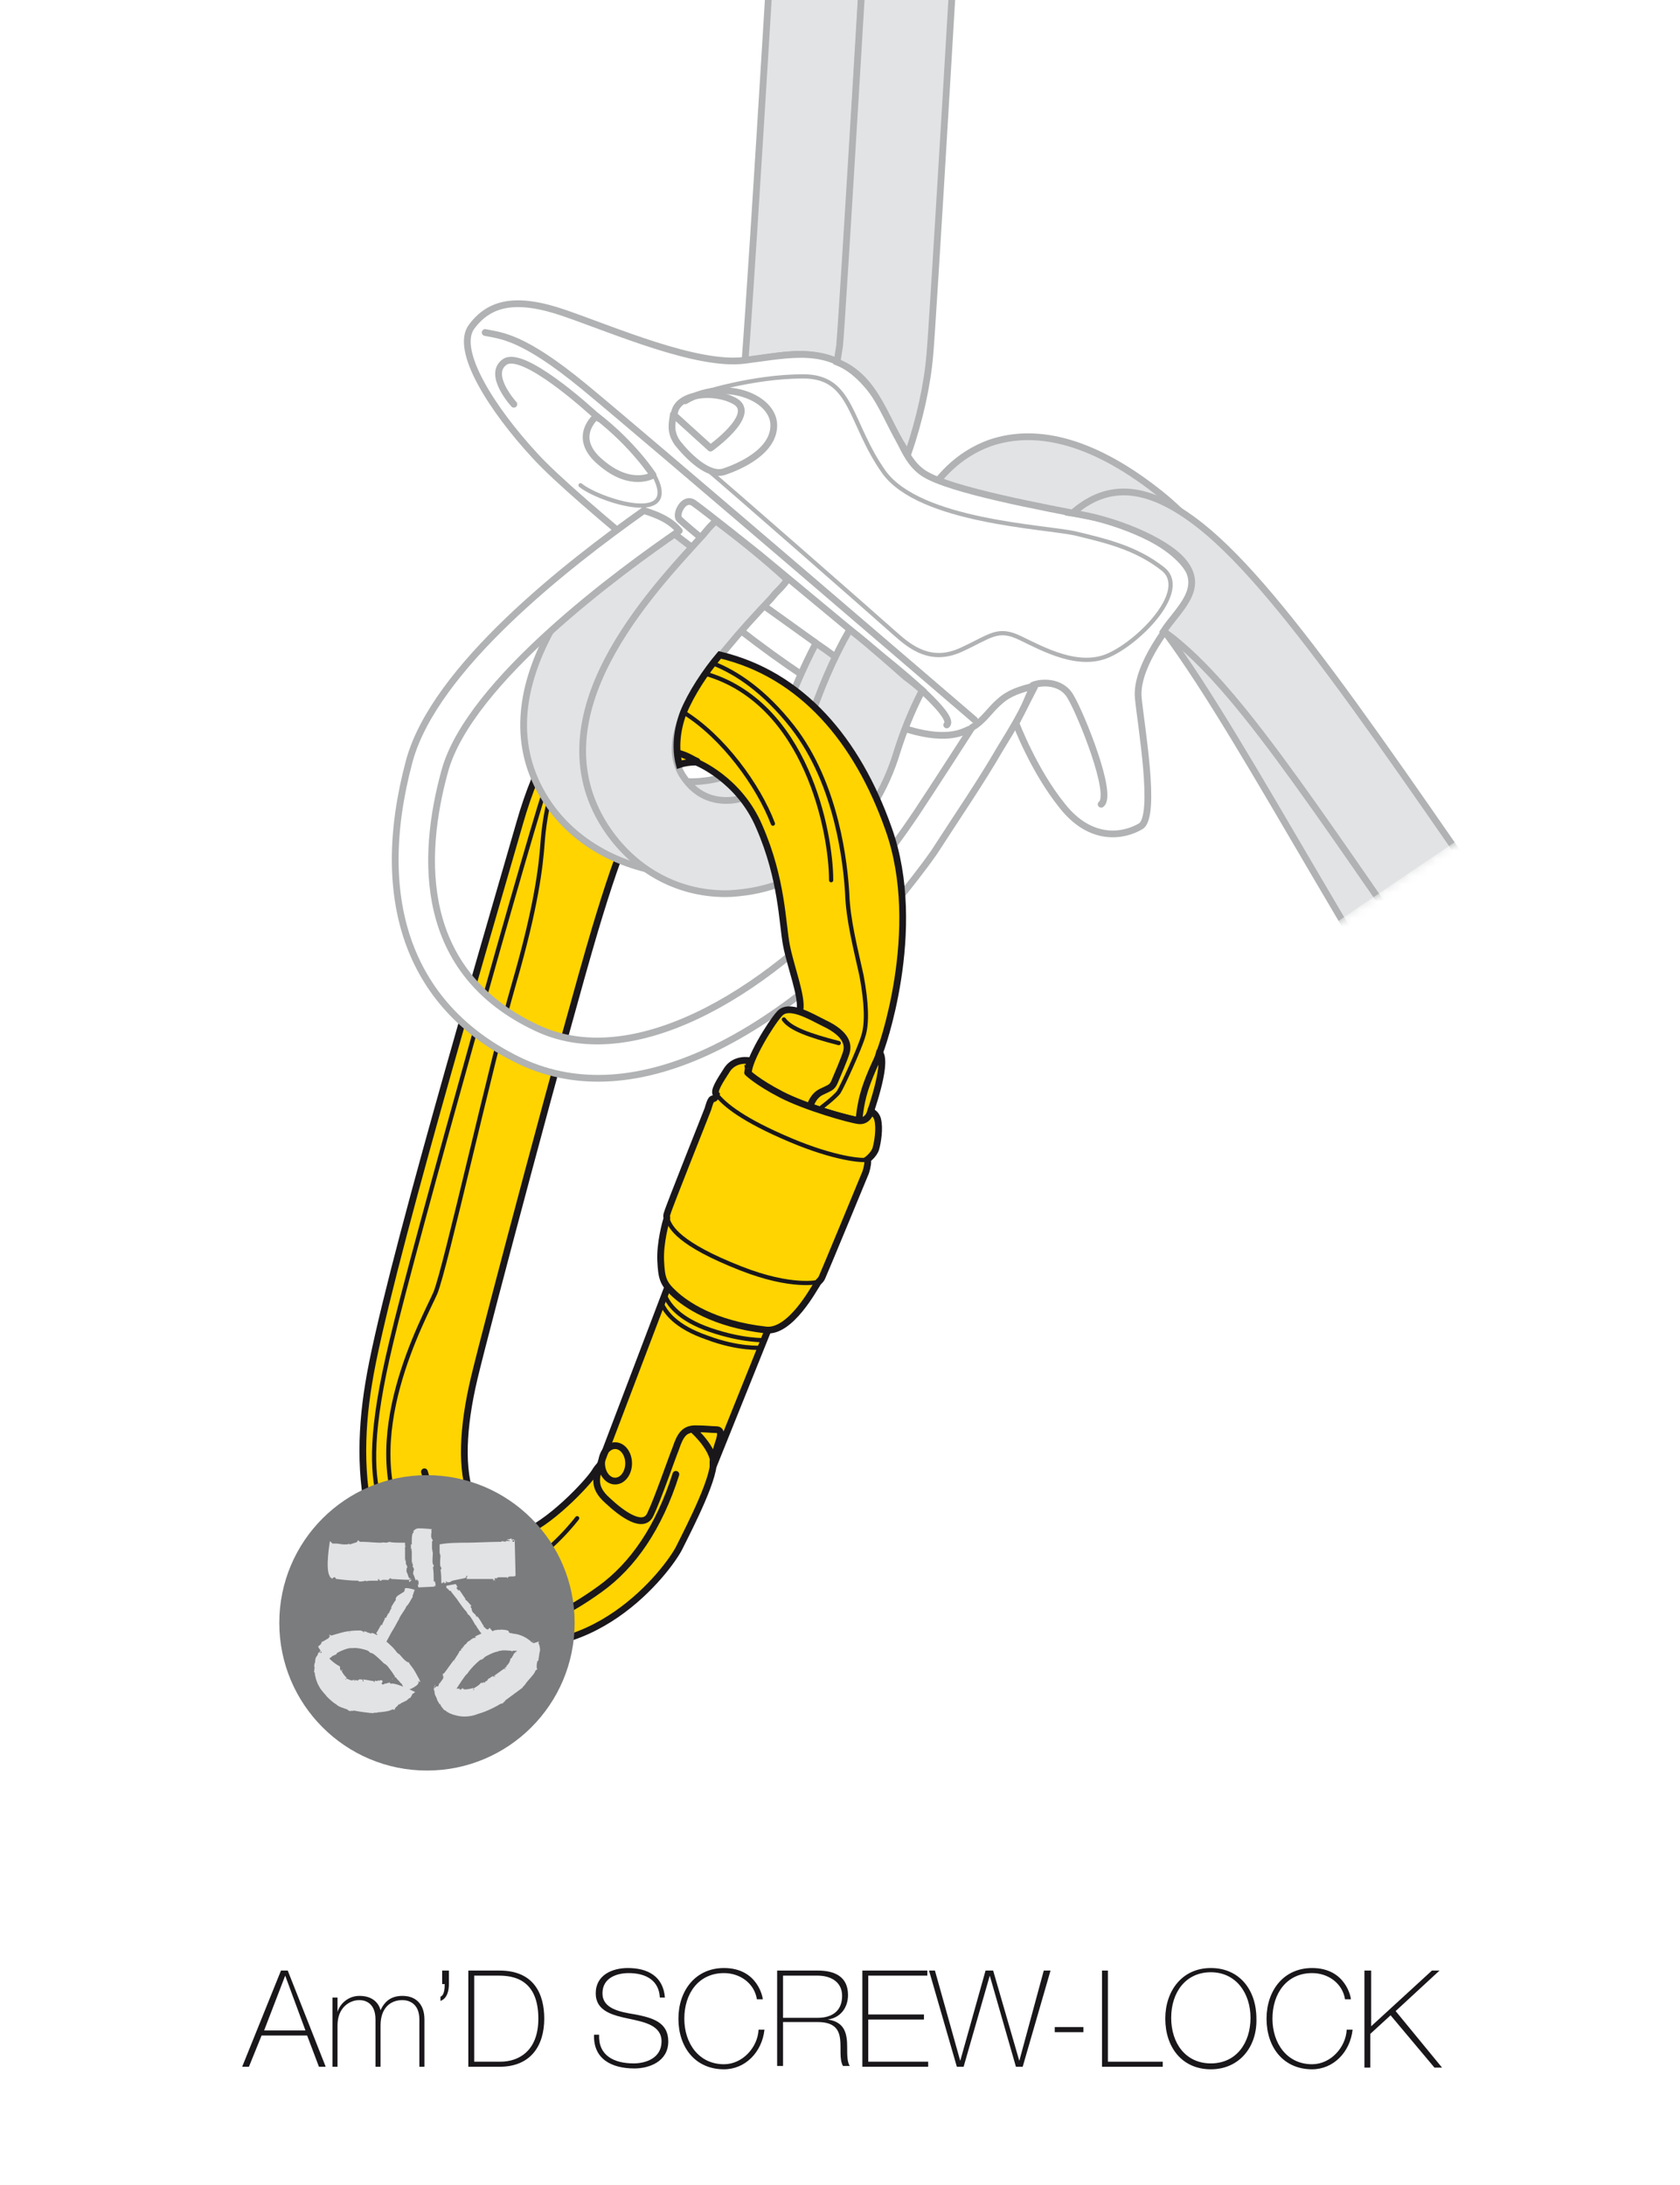 <?xml version="1.0" encoding="UTF-8"?>
<!-- Generator: Adobe Illustrator 21.0.0, SVG Export Plug-In . SVG Version: 6.00 Build 0)  -->
<svg xmlns="http://www.w3.org/2000/svg" xmlns:xlink="http://www.w3.org/1999/xlink" version="1.1" id="Calque_1" x="0px" y="0px" viewBox="0 0 199.1 258.9" style="enable-background:new 0 0 199.1 258.9;" xml:space="preserve">
<style type="text/css">
	.st0{fill:#1A171B;}
	.st1{clip-path:url(#SVGID_2_);}
	.st2{fill:#FFD400;stroke:#1A171B;stroke-width:0.8;}
	.st3{fill:none;stroke:#1A171B;stroke-width:0.5;stroke-linecap:round;stroke-linejoin:round;stroke-miterlimit:10;}
	.st4{fill:none;stroke:#1A171B;stroke-width:0.8;stroke-linecap:round;stroke-linejoin:round;stroke-miterlimit:10;}
	.st5{fill:#E2E3E4;stroke:#B0B2B3;stroke-width:0.8;stroke-miterlimit:10;}
	.st6{fill:#FFFFFF;stroke:#B0B2B3;stroke-width:0.8;stroke-linecap:round;stroke-linejoin:round;stroke-miterlimit:10;}
	.st7{fill:none;stroke:#B0B2B3;stroke-width:0.8;stroke-linecap:round;stroke-linejoin:round;stroke-miterlimit:10;}
	.st8{fill:none;stroke:#B0B2B3;stroke-width:0.5;stroke-linecap:round;stroke-linejoin:round;stroke-miterlimit:10;}
	.st9{fill:#FFFFFF;stroke:#B0B2B3;stroke-width:0.8;stroke-miterlimit:10;}
	.st10{fill:#7B7C7E;}
	.st11{fill:#E2E3E4;}
	.st12{filter:url(#Adobe_OpacityMaskFilter);}
	.st13{clip-path:url(#SVGID_2_);fill:url(#SVGID_4_);}
	.st14{clip-path:url(#SVGID_2_);mask:url(#SVGID_3_);fill:#FFFFFF;}
	.st15{fill:none;}
</style>
<g>
	<path class="st0" d="M34.1,233.5l4.5,11.4h-0.8l-1.4-3.7H31l-1.5,3.7h-0.8l4.6-11.4H34.1z M36.2,240.6l-2.4-6.5h0l-2.5,6.5H36.2z"></path>
	<path class="st0" d="M39.4,236.7H40v1.7h0c0.3-1,1.3-1.9,2.6-1.9c1.6,0,2.3,0.9,2.5,1.7h0c0.5-1.1,1.3-1.7,2.6-1.7   c1.5,0,2.6,0.9,2.6,2.8v5.6h-0.6v-5.6c0-2.1-1.5-2.3-2-2.3c-1.5,0-2.6,1-2.6,3v4.9h-0.6v-5.6c0-2.1-1.4-2.3-1.9-2.3   c-1.2,0-2.6,0.9-2.6,3v4.9h-0.6V236.7z"></path>
	<path class="st0" d="M53.2,235.1c0,0.8-0.2,1.7-1,2v-0.5c0.5-0.2,0.5-1.1,0.5-1.5h-0.3v-1.6h0.8V235.1z"></path>
	<path class="st0" d="M55.5,233.5h3.7c4.1,0,5.3,2.8,5.3,5.7c0,3.2-1.6,5.7-5.3,5.7h-3.7V233.5z M56.2,244.3h3.1   c2.1,0,4.5-1.2,4.5-5.1c0-4.7-3-5.1-4.7-5.1h-2.9V244.3z"></path>
	<path class="st0" d="M78.2,236.7c-0.1-2-1.6-2.9-3.7-2.9c-1.3,0-3.1,0.5-3.1,2.4c0,1.8,2,2.2,3.9,2.5c2,0.4,3.9,0.9,3.9,3.2   c0,2.4-2.3,3.2-4,3.2c-2.7,0-4.9-1.1-4.8-4H71c-0.1,2.5,1.8,3.4,4.1,3.4c1.4,0,3.3-0.6,3.3-2.6c0-1.9-2-2.3-3.9-2.7   c-1.9-0.4-3.9-0.9-3.9-3c0-2.2,2-3,3.8-3c2.4,0,4.2,1,4.4,3.5H78.2z"></path>
	<path class="st0" d="M89.7,236.9c-0.3-1.9-2-3.1-3.9-3.1c-3,0-4.7,2.4-4.7,5.4c0,2.9,1.7,5.4,4.7,5.4c2.2,0,4-2,4.1-4.1h0.7   c-0.3,2.7-2.3,4.7-4.8,4.7c-3.4,0-5.4-2.6-5.4-6c0-3.3,2-6,5.4-6c4,0,4.6,3.5,4.6,3.7H89.7z"></path>
	<path class="st0" d="M92.1,233.5h4.8c2,0,3.6,0.7,3.6,2.9c0,1.5-0.9,2.7-2.4,2.9v0c2.1,0.3,2.3,1.8,2.3,3.3c0,0.9,0,1.7,0.3,2.2   h-0.8c-0.9-1.6,1-5.2-3-5.2h-4.1v5.2h-0.7V233.5z M96.9,239.1c1.7,0,2.9-0.8,2.9-2.6c0-1.7-1.4-2.4-2.9-2.4h-4.1v5H96.9z"></path>
	<path class="st0" d="M110,244.3v0.6h-7.8v-11.4h7.7v0.6h-7v4.6h6.6v0.6h-6.6v5H110z"></path>
	<path class="st0" d="M110.1,233.5h0.7l3,10.7h0l3-10.7h0.9l3.1,10.7h0l2.9-10.7h0.8l-3.3,11.4h-0.8l-3.1-10.8h0l-3.1,10.8h-0.8   L110.1,233.5z"></path>
	<path class="st0" d="M125,240.8v-0.6h3.4v0.6H125z"></path>
	<path class="st0" d="M130.6,233.5h0.7v10.8h6.5v0.6h-7.2V233.5z"></path>
	<path class="st0" d="M143.5,245.2c-3.4,0-5.4-2.6-5.4-6c0-3.3,2-6,5.4-6c3.4,0,5.4,2.6,5.4,6C149,242.5,146.9,245.2,143.5,245.2z    M143.5,244.5c3,0,4.7-2.4,4.7-5.4c0-2.9-1.7-5.4-4.7-5.4c-3,0-4.7,2.4-4.7,5.4C138.8,242.1,140.5,244.5,143.5,244.5z"></path>
	<path class="st0" d="M159.4,236.9c-0.3-1.9-2-3.1-3.9-3.1c-3,0-4.7,2.4-4.7,5.4c0,2.9,1.7,5.4,4.7,5.4c2.2,0,4-2,4.1-4.1h0.7   c-0.3,2.7-2.3,4.7-4.8,4.7c-3.4,0-5.4-2.6-5.4-6c0-3.3,2-6,5.4-6c4,0,4.6,3.5,4.6,3.7H159.4z"></path>
	<path class="st0" d="M161.8,233.5h0.7v6.6l7.2-6.6h0.9l-5.2,4.8l5.5,6.7H170l-5.2-6.2l-2.4,2.2v4h-0.7V233.5z"></path>
</g>
<g>
	<defs>
		<rect id="SVGID_1_" width="196.5" height="211.5"></rect>
	</defs>
	<clipPath id="SVGID_2_">
		<use xlink:href="#SVGID_1_" style="overflow:visible;"></use>
	</clipPath>
	<g class="st1">
		<polygon class="st2" points="82.2,167.4 81.6,170.9 84,174.8 86.7,168.1   "></polygon>
		<g>
			<path class="st2" d="M82,169.3l-9.9,3.7c0,0-0.9,0.2-1.6,1.4c-0.8,1.3-5.6,6.4-8.9,7.4c0,0-4.4-1-5.7-4.3     c-1.3-3.3-1.1-8.3,0.3-14.2c1.4-5.9,10.8-41.3,14.3-53.1c3-10,5.7-17.4,9.7-19.4c-0.4-2.4-0.1-4.9,0.5-7.3     c0.7-2.5,2.5-4.2,4.1-6.1c-1.1-0.2-2.3-0.4-3.6-0.5c-7-0.5-15.4,5.9-19.6,20.6c-4.2,14.6-16,54.5-17.9,66.4     c-2,11.9-0.3,25.9,12.9,30.1c13.3,4.3,22.6-8,23.9-10.6c1.3-2.6,4.5-8.8,4-10.6C84,171,82,169.3,82,169.3z"></path>
			<path class="st3" d="M72.6,83.5c-7.1,3.8-8.1,13.7-8.3,16.4c-0.2,2.7-0.7,7.4-3.4,16.7c-2.7,9.3-8.1,33.7-9.3,36.6     c-1.2,2.8-9.5,17.5-3.3,28.2c8.3,14.3,20.1-1.5,20.1-1.5"></path>
			<path class="st4" d="M61.5,181.9c-2.4,0.9-8.9,0.8-11.2-7.5"></path>
			<path class="st4" d="M54.2,192.1c4.3,1.6,9,1.9,16.9-3.8c3.9-2.8,7-7.3,9-13.6"></path>
			<path class="st3" d="M44.9,177.6c-0.8-3.4-1.1-7.9,1.5-18.7c2.5-10.7,17.1-62.8,18.7-66.9"></path>
		</g>
		<path class="st5" d="M105.5-151.3c-3-0.2-5.5,2-5.8,5c-0.3,4.3-9.4,162.8-11.4,189c3.4-0.3,7.6-1.7,11.1,0.5    c2.2-29.4,9.7-171.2,11-188.7C110.7-148.6,108.5-151.1,105.5-151.3z"></path>
		<path class="st5" d="M180,122.9c-20.7-33.6-31.1-55.2-42.4-64.3c-7.6-6.1-14.5-8.1-20.3-6.1c-7.7,2.8-9.7,11.3-9.9,12.3    c-0.6,2.9,1.3,5.7,4.1,6.3c2.9,0.6,5.8-1.2,6.4-4.1c0.3-1.2,1.4-3.8,3-4.4c0.7-0.3,3.6-0.7,9.9,4.3c9.5,7.6,19.2,27.8,37.8,58    C172.6,124.9,176.4,124.2,180,122.9z"></path>
		<g>
			<path class="st6" d="M129.7,61.3c-6.1-1.2-17.1-3.2-20.2-5.2c-3.1-2-3.1-6.7-7.2-11c-4.1-4.3-8.5-3.1-14.1-2.4     c-5.6,0.7-15.5-3.6-21.3-5.6c-5.8-2-8.9-1.2-11,1.6c-2.1,2.8,2.5,9.9,7.5,15.3c4.9,5.4,24.1,20.5,24.1,20.5     c22.4,17.4,26.9,11.7,27.5,11.9c0.6,0.2,2.9-2.8,4.3-3.5c1.4-0.8,3.3-1.5,3.3-1.5l-2.2,4.3c0,0,2.1,5.6,5.5,9.8     c3.4,4.3,7.3,3.6,9.3,2.4c1.9-1.2,0-12-0.3-15.2c-0.3-3.2,2.6-7.6,5.9-11.4C143.8,67.2,135.8,62.5,129.7,61.3z M71.2,54.8     c-3.6-3-0.5-5.5-0.5-5.5c4.4,3.4,6.7,7,6.7,7S74.8,57.9,71.2,54.8z M84.2,53.1l-4.3-3.9c0.1-2.6,4.8-3.1,7.3-1.6     C89.7,49.2,84.2,53.1,84.2,53.1z"></path>
			<path class="st7" d="M79.8,49.1c-0.1,0.9-0.5,2,0.5,3.4c1.1,1.4,3.6,4,5.5,3.4c1.8-0.6,6-2.4,5.9-5.6c-0.1-3.3-6-5.5-10.5-2.8"></path>
			<path class="st7" d="M71,49.6c-1.6-1.5-9.1-8.2-11.2-6.7c-2.1,1.5,1.1,5,1.1,5"></path>
			<path class="st8" d="M68.8,57.5c2.2,1.8,12.2,5,8.6-1.4"></path>
			<path class="st7" d="M57.5,39.4c1.9,0.4,4.4,0.4,11.7,6.4c7.3,6,46.3,39.5,46.3,39.5"></path>
			<line class="st8" x1="87.6" y1="69.3" x2="80.4" y2="63.6"></line>
			<path class="st7" d="M88.5,68.2c0,0-7.6-6.2-8-6.7C80,61,81,58.8,82.2,59.6c1.3,0.9,7.8,6.1,7.8,6.1l14.7,12.2c0,0,8.8,6.9,7.5,8     "></path>
			<path class="st8" d="M83.9,55.7c1.6,1.3,20.2,17.6,22.2,19.4c1.9,1.7,4.3,3.5,7.8,1.9c3.5-1.6,4.3-2.7,7-1.4     c2.7,1.3,7,3.7,10.6,2c3.7-1.7,9.5-7.7,6.3-10.2c-3.2-2.5-6.7-3.3-10.4-4.2c-3.7-0.8-18.3-1.4-22.6-7.2     c-4.2-5.9-3.7-11.4-9.6-11.4c-5.9,0-12.2,1.9-13.8,2.6"></path>
			<path class="st7" d="M122.4,81.2c0.9-0.4,3.4-0.6,4.5,1.4c1.2,2,5.1,11.6,3.6,12.7"></path>
			<line class="st8" x1="77.6" y1="65" x2="86.8" y2="72.5"></line>
		</g>
		<path class="st5" d="M116.7-154.4c-3-0.2-5.5,2-5.8,5C110.6-145,100.2,33.5,99.5,41c-0.1,0.6-0.2,1.3-0.3,1.9    c4.8,1.9,5.7,7.1,8.4,10.9c1.4-4.1,2.3-8.2,2.6-11.8c0.7-7.6,10.2-172.6,11.4-190.6C121.9-151.6,119.6-154.2,116.7-154.4z"></path>
		<path class="st5" d="M142.4,62.4c-7-5.6-11.6-4.8-15.3-1.6c4.9,0.7,10.9,3.2,13,5.6c2.9,3.3-0.5,5.8-2.2,8.4    c0.4,0.3,0.8,0.6,1.2,0.9c8.7,7,17.8,21.8,36.6,48.5c3.6-0.8,7.2-2.1,10.4-3.9C166,91.5,152.4,70.4,142.4,62.4z"></path>
		<path class="st5" d="M96.7,76.2c-1.6,3.1-2.9,6.1-3.8,8.9c-1.8,6-7.5,7.2-9.2,7.4c-4.1,0.6-8-0.9-9.7-3.6    c-3.3-5.2,3.1-13.2,10.5-21l0.5-0.6c0-0.1,0.1-0.1,0.2-0.2c-3.1-2-5.9-4.4-8.9-6.6c-6.6,7-19.9,21.3-11.6,34.3    c3.5,5.5,10.1,8.8,17.3,8.8c1.1,0,2.1-0.1,3.2-0.2c8.8-1.2,15.8-7,18.2-15.1c0.6-1.9,1.3-3.7,2.1-5.5    C102.6,80.7,99.8,78.3,96.7,76.2z"></path>
		<path class="st5" d="M107.3,80.2c-0.9-0.8-1.7-1.5-2.5-2.2c-1.4-1.2-2.9-2.5-4.1-3.4c-2,3.5-3.6,7.3-4.9,11.3    c-1.8,5.9-5.9,8.5-8.9,8.9c-1.7,0.2-4.2-0.1-6-2.9c-3.3-5.2,3.1-13.2,10.5-21l0.5-0.6c0.5-0.5,1-1,1.4-1.6c-2.7-2.5-5.6-4.8-8.5-7    c-0.3,0.4-0.7,0.7-1,1.1l-0.5,0.6C77,70.3,63.3,84.7,71.7,97.9c3.3,5.1,8.5,8,14.3,8c0.8,0,1.6-0.1,2.4-0.2    c8.1-1.1,15.2-7.6,17.9-16.6c0.7-2.2,1.6-4.6,3-7.3C108.7,81.3,108,80.7,107.3,80.2z"></path>
		<path class="st6" d="M115.2,86.2c1.4-0.8,2.1-2.1,3.3-3.1c1.1-1,2.4-1.4,4-1.8c-1.1,2.1-0.5,1.8-3.9,7.3c-2.5,4.3-5,7.9-7.9,12.4    c-1.4,2-3,4-4.6,6c-5.1,6.1-13.7,13.9-23.1,18c-6.9,3-14.3,4-21.2,0.8C48.7,119.6,44,107,48.5,90.2c3-11.1,18.9-23.4,27.8-29.7    c1.6,0.5,3.1,1.1,4.2,2.4c-6.7,4.6-24.9,17.8-27.8,28.5c-2.8,10.2-3.2,23.8,10.9,30.4c12,5.7,28.7-5.2,39.2-17.7    c2.1-2.5,4.1-5.2,5.9-7.9C110.5,93.5,115.2,86.2,115.2,86.2z"></path>
		<path class="st9" d="M96.7,76.2c-1.8-1.3-6-4.3-6-4.3"></path>
		<g>
			<path class="st2" d="M105.3,98.2c-3.7-10.5-10.3-18.3-20-20.6c-1.7,2-3.4,4.6-4.3,6.8c-0.8,2.1-1,4.3-0.5,6.2     c0.6-0.2,1.3-0.3,2-0.3c0,0,5.1,2,7.5,7.7c2.7,6.2,2.7,11.4,3.2,14c0.5,2.6,1.9,6.1,1.6,7.7L91.1,132l10.1,3.4l3-10.6     C104.3,124.8,109.6,110.2,105.3,98.2z"></path>
			<path class="st3" d="M97,131.5c0,0,2-1.5,2.4-2.1c0.4-0.6,2.5-5.2,2.9-6.6c0.5-1.5,0.4-4-0.2-7.2c-0.7-3.2-1.6-6.6-1.7-9.8     c-0.2-3.2-1.1-12.8-6.5-19.7c-3.3-4.2-6.6-6.4-9.4-7.5"></path>
			<path class="st3" d="M91.6,97.6c-1.7-4.5-5.9-10.3-10.6-13.2"></path>
			<path class="st4" d="M82.6,90.2c-0.5-0.2-1-0.6-2-0.9"></path>
			<path class="st3" d="M83.5,79.8c12.1,3.4,15,18.9,15,24.5"></path>
		</g>
		<g>
			<path class="st2" d="M97.6,121.2c-1.6-0.8-4.1-2.3-5.2-1.1c-1.1,1.2-3.7,5.5-3.7,7c0,1.5-2.5,6.8-2.5,6.8S72,171.3,71.3,173.1     c-0.7,1.9-1.1,3.1,0.7,4.7c1.7,1.6,4.3,3.5,5.1,1.6c0.9-1.9,2.4-6.3,3-7.8c0.5-1.5,1-2.3,2.3-2.3c1.3,0,1.8,0.1,2.4,0.1     c0.6,0,0.8,0.3,0.3,1.7c-0.4,1.3-0.6,2.1-0.6,2.1l0,0.6l7-17.4l10.1-22.2c0,0,0.7,0.1,1.1-1c0.3-1.1,2.5-6.9,1.6-8.4     c0,0-1.2,2.4-1.8,4.3c-0.6,1.9-0.7,3.7-0.7,3.7s-3.7-0.8-5.8-1.7c0,0,0.3-1.2,1.3-1.7c1-0.5,1.3-0.5,1.6-1.2     c0.3-0.7,1.2-2.8,1.4-3.5C100.5,124,100.6,122.6,97.6,121.2z"></path>
			<path class="st3" d="M92.9,120.8c0.8,1.1,3,1.9,6.5,2.8"></path>
			<path class="st3" d="M78.4,154.4c0.4,1,1.6,2.8,5.4,4.1c3.7,1.4,6.4,1.2,6.4,1.2"></path>
			<path class="st3" d="M78.8,153.5c0.4,1,1.6,2.8,5.4,4.1s6.4,1.2,6.4,1.2"></path>
			<ellipse class="st4" cx="72.9" cy="173.4" rx="1.6" ry="2.1"></ellipse>
		</g>
		<g>
			<path class="st2" d="M88.9,125.7c0,0-1.7-0.4-2.7,1c-0.9,1.4-1.7,2.6-1.3,3c0,0-0.1,0.5-0.4,0.5c-0.3,0-0.5,0.9-0.6,1.2     c-0.1,0.3-4.7,11.8-4.8,12.3c-0.2,0.5,0,0.5-0.1,0.8c-0.1,0.3-0.8,2.8-0.7,4.9c0.1,2.1,0.3,2.7,1.6,3.9c1.3,1.2,4.6,3.6,10.9,4.3     c2.9,0.3,5.7-5,6-5.4c0.2-0.4,0.4-0.4,0.6-0.8c0.2-0.4,5-12,5.2-12.5c0.2-0.6,0.3-1.3,0.2-1.5c0,0,0.8-0.6,1-1.3     c0.2-0.7,0.5-2.4,0.2-3.5c-0.2-0.7-0.8-0.9-0.8-0.9s-0.3,1.2-1.4,1.1c-1-0.1-6.3-1.6-9.2-3.1c-2.9-1.5-4-2.6-4-2.6     S88.7,126.2,88.9,125.7z"></path>
			<path class="st3" d="M85,129.8c0.9,1.1,3,2.9,8.7,5.3c5.2,2.2,8.6,2.5,9.1,2.3"></path>
			<path class="st3" d="M79.1,144.4c0.3,1,1.3,3,8.7,5.9c6.1,2.4,9.2,1.6,9.2,1.6"></path>
		</g>
	</g>
	<g class="st1">
		<circle class="st10" cx="50.6" cy="192.3" r="17.5"></circle>
		<path class="st11" d="M49.4,199.4c0-0.1,0-0.1,0-0.2C49.4,199.3,49.4,199.3,49.4,199.4z"></path>
		<polygon class="st11" points="49.4,199.2 49.4,199.2 49.4,199.2   "></polygon>
		<path class="st11" d="M47.5,196.2L47.5,196.2c-0.2-0.1,0-0.1-0.2-0.2c-0.1,0-0.2-0.2-0.3-0.2c0,0,0-0.1,0-0.1    c-0.1,0-0.1-0.1-0.1-0.1c0,0,0,0,0,0l-0.1-0.1c0,0,0-0.1,0,0c-0.2-0.3-1.3-1.3-1.6-1.4c0,0.1,0.1,0.1,0.1,0.2    c-0.1,0-0.1-0.1-0.2-0.1c0-0.1-0.2-0.1-0.2-0.3l-0.1,0l0-0.1c-0.4-0.2-0.1,0-0.4-0.2c-0.2-0.1-0.3-0.1-0.4-0.1c0,0,0,0.1,0,0.1    c0-0.1-0.1,0-0.2-0.1c-0.1,0-0.2-0.1-0.2,0c0-0.1-0.2-0.1-0.1-0.1c0,0-0.1-0.1-0.1,0l0.1,0c-0.2-0.1-0.3-0.1-0.4-0.1l0.1,0.1    c-0.1,0-0.2,0-0.2-0.1l0.1,0c-0.2,0-0.3-0.1-0.4-0.1l0.1,0c-0.2,0-1.2,0-1.4,0.1l0.1,0.1l-0.1,0.1c0,0,0.1-0.2,0.1-0.2    c-0.3-0.1-1.9,0.4-2.2,0.5c-0.1,0-0.1-0.1-0.1-0.1c-0.1,0.1,0,0.1-0.1,0.1c0,0,0,0,0-0.1c0,0-0.1,0-0.1,0.1c0.1,0,0.1,0.1,0.1,0.1    L39,194l0,0c0,0,0,0.1-0.2,0.2c-0.2,0.1-0.5,0.3-0.7,0.4c0,0,0-0.1,0.1-0.1c0,0-0.1,0.1-0.1,0.1c0.1,0-0.1,0.1,0,0.1    c-0.1,0.2-0.3,0.3-0.4,0.4c0,0.1,0.9,1.4,1,1.5c0,0,0,0,0,0c0,0,0.1,0,0.1-0.1l0,0c0-0.1,0,0,0.1,0c0,0,0,0.1,0,0.1    c0,0,0.1,0,0.1-0.1c0.1,0,0,0.1,0.1,0c0,0,0-0.1,0.1-0.1l0,0c0.1,0,0.1-0.2,0.3-0.2v0c0,0,0.1-0.1,0.2-0.1c0,0-0.1,0,0,0    c0.1,0,0.1-0.1,0.2-0.1l0-0.1c0.3-0.2,1.4-0.7,1.8-0.6l0,0c0.5-0.1,1.4,0.1,1.9,0.3c0.1,0.1,0.2,0.1,0.2,0.2c0,0,0-0.1,0,0    c0.2,0.1,0,0,0.3,0.1c0.3,0.1,1.2,1,1.4,1.2c0.2,0.1,0.3,0.2,0.4,0.3h0c0.1,0.1,0.7,0.9,0.8,1.1l0,0c0.1,0.1,0.1,0.1,0.1,0.3    c0.1-0.1,0.2,0,0.2,0.1l0,0c0.1,0.1,0.2,0.2,0.3,0.3l0,0c0.1,0.1,0.2,0.3,0.3,0.3c0.1,0.2,0.2,0.5,0.4,0.7l0,0.2l0,0    c0,0,1.5-0.5,1.6-1l0,0l0-0.1c0-0.1-0.1-0.1,0-0.1l0.1,0.1c0-0.1,0,0,0.1,0c0,0,0-0.1,0-0.1c0,0,0,0,0,0c0,0-0.1-0.1-0.1-0.1    c0-0.1,0.1,0,0-0.1c-0.3-0.5-0.5-1-0.9-1.5c0,0,0,0,0,0l-0.3-0.4c0,0,0-0.1,0-0.1C48.1,197,47.5,196.2,47.5,196.2z"></path>
		<path class="st11" d="M46.6,198.9c-0.1,0-0.1,0.1-0.2,0.1C46.5,199,46.5,199,46.6,198.9z"></path>
		<polygon class="st11" points="46.4,199.1 46.4,199.1 46.4,199.1   "></polygon>
		<path class="st11" d="M45,199.1l0,0.1c-0.1,0,0-0.1-0.2-0.1c0,0.2-0.2,0-0.2,0.1c0,0-0.1,0-0.1-0.1c0,0.1,0,0-0.1,0.1    c0,0,0,0,0,0.1l-0.1,0c0,0,0-0.1,0-0.1c-0.2,0-1.1-0.2-1.3-0.2c0,0.1,0.1,0,0.1,0.2c-0.1,0.1-0.1,0-0.1,0c0-0.2-0.1-0.1-0.1-0.2    l0,0.1l0-0.1c-0.3,0-0.1,0-0.3,0c0,0-0.2,0-0.1,0.1c-0.1,0-0.1,0-0.1,0c0,0,0,0.1,0,0.1c0-0.1-0.1,0-0.1-0.1c0,0-0.2-0.1-0.2,0.1    c0-0.1-0.1-0.1,0-0.1c0,0,0,0,0,0l0,0c-0.1,0-0.1-0.1-0.1,0l0,0.1c0,0-0.1,0,0-0.1c0,0,0,0,0,0c0,0-0.1-0.1-0.2,0l0,0    c-0.2,0.1-0.6-0.2-0.8-0.2l0,0.1l-0.1,0c0,0,0.2-0.2,0.2-0.2c-0.2-0.1-0.7-0.8-0.6-0.9c0-0.1,0.1,0,0.1,0c0,0-0.1,0-0.1,0    c0,0,0.1,0,0.1,0c0,0,0,0,0,0c0,0-0.1,0.1-0.2,0.1c0,0,0,0,0-0.1l0.1,0c0,0-0.2,0-0.2-0.1c0-0.1,0-0.2,0-0.3c0,0,0.1,0,0.1,0    c0,0,0,0,0,0c-0.1,0,0,0-0.1,0c-0.2-0.1,0-0.1-0.1-0.1c-0.1,0-0.7-0.4-1.1-0.8c-0.5-0.5-0.9-1-1-1.1c0.1-0.1,0.1-0.1,0.2-0.1    c0,0-0.2,0.1-0.2,0.2l0.1,0.1c-0.1,0.2-0.1,0-0.2,0.2c-0.1,0,0-0.2,0.1-0.4c-0.1,0.1-0.3,0.2-0.2,0.3c-0.1,0.1-0.1-0.1-0.2,0.1    c0,0.1-0.1,0.3-0.2,0.4l0,0c-0.2,0.3-0.1,0.5-0.2,0.8l0,0c-0.1,0.1,0,0.3-0.1,0.5c0-0.1,0.1-0.1,0.1,0c-0.1,0.2,0,0.3-0.1,0.5    l0.1,0.1c0,0.3,0.2,1.1,0.5,1.6c0.3,0.6,0.8,1,0.9,1.2l0,0c0.3,0.3,0.7,0.7,1.2,1c0.2,0.2,0.5,0.3,0.8,0.4    c0.2,0.1,0.4,0.1,0.5,0.2c0.2,0.2,0.3,0.1,0.4,0.2c-0.1,0,0-0.1,0-0.1c0.3,0.1,0,0,0.4,0c0.4,0.1,1.9,0.3,2.2,0.3    c0.2-0.1,0.4,0,0.6-0.1l0,0c0.2,0,1.3-0.1,1.6-0.3l0,0c0.2-0.1,0.2,0,0.4,0c-0.1-0.1,0.1-0.2,0.1-0.3l0,0c0.1,0,0.3-0.3,0.4-0.4    l0,0.1c0.1-0.1,0.4-0.3,0.5-0.3c0.1-0.1,0.3-0.1,0.5-0.3c0.1-0.1,0.2-0.2,0.3-0.2c0.1-0.1,0.2-0.3,0.3-0.5    c0.2-0.1,0.2-0.1,0.3-0.2l0,0c0,0-2.2-1.1-2.8-1l-0.1,0l0,0.1c0-0.1,0.1-0.1,0-0.1c0,0,0,0.1,0,0.1c0-0.1-0.1,0-0.1,0v-0.1    c0,0,0,0,0,0.1c0,0,0.1-0.1,0.1-0.1c0,0-0.1-0.1-0.1-0.1c0-0.1-0.3,0.1-0.6,0.1c0,0,0,0,0,0c-0.1,0.1-0.2,0.1-0.3,0.1    c0,0,0-0.1-0.1-0.1C45.6,199,45,199.1,45,199.1z"></path>
		<path class="st11" d="M63.3,194.6c0-0.1-0.1-0.1-0.2-0.2C63.2,194.4,63.2,194.5,63.3,194.6z"></path>
		<polygon class="st11" points="63.2,194.4 63.2,194.4 63.2,194.4   "></polygon>
		<path class="st11" d="M59.3,193.1L59.3,193.1c-0.2,0.1-0.1,0-0.3,0c-0.1,0.1-0.3,0-0.4,0.1c0,0-0.1,0-0.1,0c0,0.1-0.1,0-0.1,0.1    c0,0,0,0,0,0l-0.1,0c-0.1,0-0.1,0,0-0.1c-0.4,0-1.9,0.6-2.1,0.8c0.1,0,0.1-0.1,0.2,0c-0.1,0.1-0.1,0.1-0.1,0.1    c-0.1-0.1-0.2,0.1-0.3,0l0,0.1l-0.1,0c-0.3,0.3-0.1,0.1-0.4,0.3c-0.2,0.1-0.2,0.3-0.3,0.3c0,0,0.1,0,0,0c0,0-0.1,0.1-0.1,0.1    c0,0-0.2,0.1-0.1,0.2c0,0-0.2,0.1-0.1,0c0,0-0.1,0.1-0.1,0.1l0.1,0c-0.1,0.1-0.2,0.1-0.3,0.3l0.1,0c-0.1,0.1-0.1,0.1-0.2,0.1    l0.1-0.1c-0.1,0.1-0.2,0.2-0.2,0.3l0,0c-0.1,0.2-0.6,0.9-0.6,1l0.1,0l0,0.1c0,0-0.1-0.2-0.1-0.2c-0.2,0.2-1,1.4-1.2,1.6    c-0.1,0.1-0.1,0-0.1,0c-0.1,0.1,0,0.1,0,0.2c0,0,0,0,0,0c0,0-0.1,0.1,0,0.1c0,0,0.1,0,0.1,0l-0.1,0.1l0,0c0,0,0.1,0.1,0,0.2    c-0.1,0.2-0.3,0.4-0.4,0.6c0,0,0-0.1,0-0.1c0,0,0,0.1-0.1,0.1c0.1,0,0,0.1,0,0.1c0,0.2-0.2,0.3-0.2,0.5c0.1,0.1,1.3,1.1,1.4,1.2    c0,0,0,0.1-0.1,0.1c0,0,0.1-0.1,0.1-0.1l-0.1,0c0-0.1,0,0,0.1-0.1c0,0,0,0.1,0,0.2c0-0.1,0.1-0.1,0.1-0.2c0.1,0,0.1,0,0.1,0    c0-0.1,0-0.1,0.1-0.2l0,0c0.1-0.1,0.1-0.3,0.2-0.4l0,0c0.1,0,0.1-0.1,0.2-0.2c0,0-0.1,0,0,0c0.1-0.1,0.1-0.2,0.2-0.2v-0.1    c0.2-0.3,1-1.6,1.3-1.8l0,0c0.3-0.5,1.1-1.3,1.5-1.6c0.1,0,0.2-0.1,0.3-0.1c0,0-0.1,0,0,0c0.2-0.2,0,0,0.2-0.2    c0.2-0.2,1.3-0.7,1.6-0.7c0.1-0.1,0.3-0.1,0.4-0.1l0,0c0.1-0.1,1,0,1.1,0l0,0c0.2,0,0.1,0.1,0.2,0.1c0-0.1,0.1-0.1,0.2-0.1l0,0    c0.1,0,0.3,0,0.4,0l0,0c0.1,0,0.3,0.1,0.4,0.1c0.1,0.1,0.3,0.3,0.5,0.4l0,0.2h0c-0.1,0,1.3-0.9,1.1-1.5l0,0l-0.1-0.1    c-0.1-0.1-0.1-0.1-0.1-0.1l0.1,0.1c-0.1-0.1,0,0,0,0c0,0-0.1-0.1-0.1-0.1c0,0,0,0,0,0c-0.1,0-0.1,0-0.2-0.1    c-0.1-0.1,0-0.1-0.1-0.1c-0.5-0.4-1.1-0.7-1.8-0.8c0,0,0,0,0,0c-0.2,0-0.4-0.1-0.6-0.1c0,0-0.1-0.1-0.1-0.1    C60.4,193.1,59.4,193.1,59.3,193.1z"></path>
		<g>
			<path class="st11" d="M61,195.9c-0.1,0.1,0,0.1,0,0.2C61,196,61,195.9,61,195.9z"></path>
			<polygon class="st11" points="61,196.1 61,196.1 61,196.1    "></polygon>
			<path class="st11" d="M51.7,199.9L51.7,199.9C51.7,200,51.7,200,51.7,199.9z"></path>
			<path class="st11" d="M60.1,197.3L60.1,197.3c0,0.2,0,0-0.1,0.1c0.1,0.2-0.1,0.1-0.1,0.2c0,0-0.1,0-0.1,0c0.1,0.1,0,0.1,0,0.1     c0,0,0,0,0.1,0l0,0.1c0,0-0.1,0-0.1-0.1c-0.2,0.1-1.1,0.8-1.3,0.9c0.1,0,0.1,0,0.2,0c0,0.1-0.1,0-0.1,0.1c-0.1-0.1-0.2,0-0.3-0.1     l0,0.1l-0.1,0c-0.2,0.2,0,0.1-0.3,0.2c-0.1,0.1-0.1,0.2-0.2,0.2c0,0,0.1,0,0,0.1c0-0.1-0.1,0.1-0.1,0c0,0-0.2,0.1-0.1,0.2     c0,0-0.2,0-0.1-0.1c0,0-0.1,0-0.1,0l0.1,0c-0.1,0.1-0.2,0-0.2,0.1l0.1,0c-0.1,0-0.1,0.1-0.2,0l0.1-0.1c-0.1,0.1-0.2,0.1-0.3,0.2     l0,0c-0.1,0.2-0.7,0.5-0.8,0.6l0.1,0.1l-0.1,0.1c0,0,0-0.3,0-0.3c-0.2,0.1-1.2,0.3-1.2,0.1c0-0.1,0-0.1,0-0.1c0,0,0,0.1-0.1,0.1     l0-0.1c0,0,0,0,0,0c0,0-0.1,0.1-0.1,0.2c0,0,0,0,0,0l0-0.1c0,0-0.1,0.2-0.1,0.1c0,0,0,0,0,0l0.1,0c0,0,0,0,0,0c-0.1,0,0,0-0.1,0     c-0.2,0.1,0-0.1-0.2-0.1c-0.1,0-0.7,0-1.4-0.1c-0.7-0.1-1.3-0.2-1.4-0.2c0-0.1,0-0.1,0-0.2c0,0-0.1,0.2,0,0.2l0.1,0     c0,0.2-0.1,0-0.1,0.2c-0.1,0-0.1-0.1-0.1-0.3c0,0.1-0.1,0.3,0,0.3c0,0.1-0.1,0-0.1,0.1c0,0.1,0.1,0.3,0.1,0.4h0     c0,0.4,0.2,0.5,0.3,0.9l0,0c0,0.1,0.2,0.3,0.3,0.6c0-0.1,0-0.2,0.1,0c0.1,0.3,0.3,0.4,0.4,0.6l0.2,0.1c0.4,0.4,1.5,0.7,2.2,0.7     c0.8,0,1.4-0.2,1.6-0.3l0,0c0.8-0.2,2.1-0.8,2.7-1.2c0.1,0,0.3-0.1,0.4-0.1c-0.1,0-0.1-0.1,0-0.1c0.3-0.2,0-0.1,0.3-0.3l1.9-1.4     c0.1-0.2,0.3-0.3,0.4-0.5l0,0c0.1-0.2,1-1.1,1.1-1.4l0,0c0.1-0.3,0.2-0.2,0.3-0.3c-0.1,0-0.1-0.3-0.1-0.3l0,0     c0-0.1,0-0.4,0.1-0.7l0.1,0c0-0.2,0.1-0.6,0.1-0.7c0-0.2,0.1-0.4,0.1-0.6c0-0.3-0.1-0.7-0.2-0.8l0.1-0.2l0,0c0,0-2.4,0.7-2.7,1.2     l-0.1,0l0,0.1c0,0.1,0.1,0.1,0,0.1l0-0.1c0,0.1,0,0-0.1,0c0,0,0,0.1,0,0.1c0,0,0,0,0,0c0.1,0.1,0.1,0,0.1,0c0,0-0.1,0-0.1,0     c-0.1-0.1-0.1,0.2-0.3,0.4c0,0,0,0,0,0c0,0.1-0.1,0.2-0.1,0.2c0,0-0.1,0-0.1,0C60.5,196.8,60.2,197.3,60.1,197.3z"></path>
		</g>
		<path class="st11" d="M51.7,191.9L51.7,191.9C51.7,191.8,51.7,191.9,51.7,191.9z"></path>
		<path class="st11" d="M47.1,189.1L47.1,189.1c0,0.1,0,0-0.1,0.1c0,0.1-0.1,0.1-0.1,0.2c0,0,0,0,0,0c0,0,0,0,0,0.1c0,0,0,0,0,0    l0,0.1c0,0,0,0,0,0c-0.1,0.1-0.6,0.9-0.6,1c0,0,0-0.1,0.1-0.1c0,0.1,0,0.1,0,0.1c-0.1,0-0.1,0.1-0.1,0.1l0,0l0,0    c-0.1,0.2,0,0.1-0.1,0.2c-0.1,0.1,0,0.2-0.1,0.2c0,0,0,0,0,0c0,0,0,0.1-0.1,0.1c0,0-0.1,0.1,0,0.1c0,0-0.1,0.1-0.1,0    c0,0,0,0,0,0.1l0,0c0,0.1-0.1,0.1-0.1,0.2l0,0c0,0.1,0,0.1-0.1,0.1l0-0.1c0,0.1-0.1,0.1-0.1,0.2l0,0c0,0.1-0.3,0.6-0.3,0.7l0,0    l0,0.1c0,0-0.1-0.1-0.1-0.1c-0.1,0.1-0.5,0.9-0.6,1c0,0,0,0,0,0c0,0.1,0,0.1,0,0.1c0,0,0,0,0,0c0,0,0,0,0,0c0,0,0,0,0.1,0l0,0.1    l0,0c0,0,0,0.1,0,0.2c-0.1,0.1-0.1,0.2-0.2,0.4c0,0,0,0,0-0.1c0,0,0,0,0,0.1c0,0,0,0.1,0,0c0,0.1-0.1,0.2-0.1,0.3l0.6,0.9    c0,0,0,0,0,0s0,0,0-0.1l0,0c0-0.1,0,0,0.1-0.1c0,0,0,0.1,0,0.1c0,0,0.1-0.1,0.1-0.1c0,0,0,0,0.1,0c0,0,0-0.1,0.1-0.1v0    c0.1-0.1,0.1-0.2,0.1-0.2v0c0,0,0-0.1,0.1-0.1c0,0,0,0,0,0c0,0,0.1-0.1,0.1-0.1l0-0.1c0.1-0.2,0.6-1.1,0.7-1.3l0,0    c0.2-0.3,0.6-1,0.8-1.4c0,0,0.1-0.1,0.1-0.2c0,0,0,0,0,0c0.1-0.2,0,0,0.1-0.2c0.1-0.2,0.6-0.9,0.7-1.1c0-0.1,0.1-0.2,0.2-0.3l0,0    c0.1-0.1,0.4-0.6,0.5-0.8l0,0c0-0.1,0.1-0.1,0.1-0.1c0,0,0-0.1,0-0.2l0,0c0-0.1,0.1-0.2,0.1-0.3l0,0c0-0.1,0.1-0.2,0.1-0.3    c0.1-0.1,0,0.1,0-0.1l0.1,0l0,0c0,0-0.9-0.3-1.2-0.2l0,0l0,0c0,0,0,0.1,0,0.1l0-0.1c0,0,0,0,0,0c0,0,0,0,0,0c0,0,0,0,0,0    c0,0,0,0.1,0,0.1c0,0,0,0-0.1,0c-0.2,0.3,0.2-0.3,0.1,0c0,0,0,0,0,0c0,0.1-0.1,0.2-0.1,0.3c0,0,0,0,0,0S47.1,189.1,47.1,189.1z"></path>
		<path class="st11" d="M57.5,192.9L57.5,192.9c-0.1-0.1,0,0-0.1-0.1c-0.1,0-0.1-0.1-0.1-0.2c0,0,0,0,0,0c0,0,0,0-0.1-0.1l0,0l0,0    c0,0,0,0,0,0c-0.1-0.2-0.5-0.9-0.7-1c0,0,0,0.1,0,0.1c-0.1,0,0-0.1-0.1-0.1c0,0,0-0.1,0-0.1h0l0,0c-0.2-0.2,0,0-0.2-0.2    c-0.1-0.1-0.1-0.1-0.2-0.2c0,0,0,0,0,0c0,0-0.1-0.1,0-0.1c0,0-0.1-0.1-0.1-0.1c0,0,0-0.1,0-0.1c0,0,0,0,0-0.1l0,0    c-0.1-0.1-0.1-0.1-0.1-0.2l0,0c0,0-0.1-0.1,0-0.1l0.1,0c-0.1-0.1-0.1-0.1-0.2-0.2l0,0c-0.1-0.1-0.4-0.5-0.5-0.5l0,0l-0.1-0.1    c0,0,0.1,0,0.1,0c-0.1-0.1-0.6-0.9-0.7-1c0-0.1,0,0,0,0c0-0.1,0,0-0.1-0.1h0c0,0,0,0,0,0c0,0,0,0-0.1,0.1l0-0.1l0,0    c0,0-0.1,0-0.1-0.1c-0.1-0.1-0.1-0.1-0.1-0.2c0,0,0,0,0.1,0c0,0,0,0,0-0.1c0,0-0.1,0,0,0c-0.1-0.1-0.1-0.2-0.2-0.3l-1.1,0.2    c0,0,0,0,0,0s0,0.1,0,0.1l0,0c0,0.1,0,0,0,0.1c0,0-0.1,0-0.1-0.1c0,0,0,0.1,0.1,0.1c0,0,0,0,0,0.1c0,0,0-0.1,0-0.1h0    c0,0.1,0.1,0.1,0.2,0.2l0,0c0,0,0.1,0.1,0.1,0.1c0,0,0,0,0,0c0,0.1,0.1,0.1,0.1,0.1l0.1,0c0.1,0.2,0.8,1,0.9,1.2l0,0    c0.2,0.3,0.7,1,1,1.3c0,0.1,0.1,0.1,0.1,0.2c0,0,0,0,0,0c0.1,0.2,0,0,0.2,0.2c0.2,0.2,0.6,0.9,0.7,1.1c0.1,0.1,0.2,0.2,0.2,0.3    l0,0c0.1,0.1,0.4,0.6,0.5,0.7l0,0c0.1,0.1,0,0.1,0.1,0.2c0,0,0.1,0,0.1,0.1h0c0,0,0.2,0.1,0.2,0.2h0c0.1,0.1,0.1,0.2,0.2,0.2    c0.1,0.1,0.1,0.3,0.3,0.4l0,0.1l0,0c0,0,0.9-0.1,1-0.4l0,0l0,0c0-0.1-0.1-0.1,0-0.1l0,0.1c0,0,0,0,0,0c0,0,0,0,0-0.1l0,0    c0,0-0.1,0-0.1-0.1c0,0,0,0,0-0.1c-0.2-0.3-0.3-0.6-0.6-0.9l0,0c-0.1-0.1-0.1-0.2-0.2-0.2c0,0,0,0,0,0    C57.8,193.3,57.5,192.9,57.5,192.9z"></path>
		<g>
			<path class="st11" d="M48.5,187.4C48.4,187.4,48.4,187.4,48.5,187.4c-0.1-0.1,0-0.1,0-0.1c0-0.1,0-0.2,0-0.2c0,0,0.2,0,0.2,0     l-0.1-0.1l-0.1,0c-0.1-0.1-0.2-0.6-0.3-0.7l0,0c0-0.1-0.1-0.1-0.1-0.2l0,0.1c0.1,0,0.1-0.1,0.1-0.1l0,0c-0.1-0.1,0-0.1,0-0.2l0,0     c0,0,0,0,0-0.1c0,0,0,0,0,0c0,0,0,0,0.1-0.1l0,0c-0.1,0,0-0.1-0.1-0.1c0.1,0,0-0.1,0-0.1c0,0,0,0,0,0c0,0,0,0,0,0     c0-0.1-0.1-0.1-0.1-0.2c0-0.2,0,0,0-0.3l0,0l-0.1,0c0.1,0,0-0.1,0.1-0.1c0,0,0,0,0-0.1c-0.1,0,0,0.1-0.1,0.1c0-0.2,0-1,0-1.2l0,0     c0,0,0,0,0,0l0-0.1c0,0,0,0,0,0l0,0c0,0,0-0.1,0-0.1l0,0c0,0,0,0,0,0c-0.1,0,0.1-0.2,0-0.2c0-0.1,0.1,0,0.1-0.1l-0.1,0     c0,0,0-0.2,0-0.4c-0.9,0-1.5,0-1.9-0.1c-0.3,0.2-0.6,0-0.9,0.1l0,0c0,0-0.1,0-0.2,0c-0.5,0-1.4-0.1-1.9-0.1c-0.1,0-0.2,0-0.2,0     l0,0c-0.1,0-0.1,0-0.2,0c-0.1,0-0.1-0.1-0.3-0.2c0,0.2-0.2,0.3-0.3,0.3l0,0c-0.1,0-0.5,0.2-0.7,0.2l0-0.1     c-0.1,0.1-0.3,0.1-0.4,0.1c-0.1,0-0.2,0-0.2,0c0,0-0.1,0-0.1,0c-0.2,0-0.6-0.1-0.9-0.1c-0.1,0-0.2,0-0.4,0l-0.3-0.3l0,0     c0,0-0.6,3.4,0,4.2l0,0.1l0.1,0c0,0,0.1,0,0.1,0c0.1,0,0.1,0,0.1,0c0,0,0,0,0,0l-0.2,0c0.1,0,0,0.1,0,0.1c0.1,0,0.1,0,0.2,0.1     c0,0,0,0,0-0.1c0.1,0,0.1-0.1,0.2-0.1c0,0,0,0,0.1,0c0.1,0,0,0.2,0.2,0.2c0.8,0.1,1.7,0.2,2.5,0.2c0,0,0.1,0,0.1,0c0,0,0,0,0,0.1     c0.3,0,0.5,0,0.8-0.1c0.1,0,0.1,0.1,0.1,0.1c0-0.1,0.5-0.1,0.9-0.1c0.2,0,0.5,0,0.5,0l0-0.2c0.2,0,0.1,0.2,0.3,0.2c0,0,0,0,0.1,0     c0-0.1,0.1-0.1,0.2-0.1c0.1,0,0.2,0,0.3,0c0,0,0.1,0,0.1,0c0,0,0.1,0,0.1,0.1c0-0.1,0-0.1,0.1-0.1c0,0,0.1,0,0.1,0l0,0     c0,0,0,0,0-0.1l0.2-0.1c0.1,0.1,0.1,0.1,0,0.1c0.4,0,1.5,0.1,2.3,0.1c0.1,0,0.1,0,0.2,0C48.5,187.5,48.5,187.5,48.5,187.4z"></path>
			<polygon class="st11" points="55,187 55,187 55,187    "></polygon>
			<path class="st11" d="M61,182.5C61,182.5,61,182.5,61,182.5l-0.1,0.2c0,0,0,0-0.1,0c-0.1,0,0-0.1-0.1-0.1h0     C60.7,182.5,60.9,182.5,61,182.5c-0.1-0.1-0.2-0.1-0.2-0.1c0,0-0.1,0-0.1,0.1c-0.1,0,0-0.1-0.1-0.2c-0.1,0-0.2,0.1-0.3,0.1     c0,0-0.1,0-0.1,0l0,0c0,0-0.1,0-0.1,0c-0.2,0,0.5,0.2,0.4,0.2c0,0-0.1,0-0.1,0l0,0c0,0-0.1,0-0.1,0c0,0-0.1,0-0.2,0     c0,0-0.1,0-0.2,0c0,0,0.1,0.1,0,0.1c-0.2-0.1-0.3,0-0.4-0.1l-0.1,0.1c-0.1,0-0.2,0-0.3,0c-0.9,0-3,0.1-3.6,0.1l0,0     c-1,0-2.4,0-3.4,0.2c0,0.2,0,0.8,0,0.9l0,0c0,0.1,0,0.2,0.1,0.4c0,0.2-0.1,1.1,0,1.3c0,0.2,0.1,0,0.1,0.2c0,0,0,0,0,0     c0,0,0,0,0,0c0,0.1,0,0.2-0.1,0.2c0.1,0.4,0.1,1.2,0.1,1.6l0,0l0,0l0,0c0.1,0,0.3,0,0.2-0.2c0,0.1,0.3,0.1,0.1,0.2     c0,0,0.1,0,0.1,0c0,0,0,0,0.1,0l-0.1,0c0,0,0,0,0.1,0c0.1,0-0.2,0-0.1,0c0.1,0,0.1,0,0.2-0.1l-0.1-0.1c0,0,0.1,0,0.1,0     c0.1,0,0,0,0.1,0.1l-0.1,0c0.2,0,0.4,0,0.6-0.1l-0.1,0c0.3-0.2,1.6-0.3,1.9-0.5l-0.1-0.1l0.2-0.1c0,0-0.1,0.3-0.1,0.4     c0.3,0,1.3,0,2.1,0c0.5,0,0.9,0,1,0c0.2,0.1,0,0.2,0,0.2c0.2,0,0.1-0.1,0.2-0.1c0,0,0,0,0,0c0.1,0,0,0.1,0,0.1c0,0,0,0,0,0     c0,0,0.1,0,0.1,0c0,0,0,0,0,0c-0.1,0,0-0.2-0.1-0.3l0.2,0l0,0.1h0c0,0,0.1-0.2,0.3-0.2c0,0,0,0,0,0c0.4,0,0.8,0,1.1,0     c0,0.1-0.1,0.1-0.2,0.1c0,0,0,0,0,0c0,0,0,0,0,0c0,0,0.1,0,0.1,0c-0.1-0.1,0.2-0.1,0.1-0.1c0.1-0.1,0.2-0.1,0.4-0.1     c0.1,0,0.1,0,0.2,0c0.1,0,0.2,0,0.3-0.1L61,182.5c0.1,0,0.1,0.1,0.2,0.1C61.2,182.6,61.1,182.5,61,182.5z"></path>
		</g>
		<path class="st11" d="M49.7,181.1c0.6,0,1.5,0.1,1.5,0.1l0,0l-0.1,0.1c0.1,0.2,0,0.4,0,0.5c0,0.1,0,0.2,0,0.3l0,0    c0,0.1,0.1,0.2,0.1,0.3h0c0,0,0.1,0.1,0.1,0.1h0c0,0.1-0.1,0.1-0.1,0.2l0,0c0,0.1,0,0.8,0,0.9l0,0c0.1,0.1,0,0.2,0.1,0.4    c0,0.2-0.1,1.1,0,1.3c0,0.2,0.1,0,0.1,0.2c0,0,0,0,0,0c0,0,0,0,0,0c0,0.1,0,0.2-0.1,0.2c0.1,0.4,0.1,1.2,0.1,1.6l0,0    c0,0.3,0.1-0.1,0.1,0.1l0.1,0.1c0,0.1,0-0.3,0-0.2c0,0,0,0,0,0c0,0,0,0,0,0c0,0.1,0,0.1,0,0.2l0,0c-0.1,0.1,0.1,0.2,0,0.3l0,0    c0,0,0,0.1,0,0.1c0,0,0,0,0,0h0c0,0,0,0,0,0c0.1,0,0,0.1,0,0.1c0-0.1,0-0.1-0.1-0.1c0,0.1-0.1,0,0,0.1l0.1,0c0,0,0,0.1,0,0.1    c0,0,0,0,0-0.1l-2,0.1c-0.1-0.1,0-0.2-0.1-0.3l0,0c0,0,0,0,0,0c0,0,0,0,0,0c0,0,0,0,0-0.1c0,0,0,0.1,0.1,0.1c0-0.1,0-0.3,0-0.4    c0-0.1-0.1-0.1-0.1-0.1l0,0l0-0.1c-0.1,0-0.1,0-0.2,0h0c0,0,0,0,0,0l0,0c0-0.1,0-0.1,0-0.1c0,0,0,0,0,0c0-0.2,0,0.3,0,0.2    c0,0,0.2,0,0.2,0.1l0,0l0,0l-0.1-0.1l-0.1,0c-0.1-0.1-0.2-0.6-0.3-0.7l0,0c0-0.1,0-0.1-0.1-0.2l0,0.1c0.1,0,0.1-0.1,0.1-0.1l0,0    c-0.1-0.1,0-0.1,0-0.2l0,0c0,0,0,0,0-0.1l0,0c0,0,0,0,0.1-0.1l0,0c-0.1,0,0-0.1-0.1-0.1c0.1,0,0-0.1,0-0.1c0,0,0,0,0,0    c0,0,0,0,0,0c0-0.1-0.1-0.1-0.1-0.2c0-0.2,0.1,0,0-0.3l0,0l-0.1,0c0.1,0,0-0.1,0.1-0.1c0,0,0,0,0-0.1c-0.1,0,0,0.1-0.1,0.1    c0-0.2,0-1,0-1.2l0,0c0,0,0,0,0,0l0-0.1c0,0,0,0,0,0l0,0c0,0,0-0.1,0-0.1h0c0,0,0,0,0,0h0c-0.1,0,0.1-0.2-0.1-0.2    c0-0.1,0.1,0,0.1-0.1l-0.1,0c0,0,0-0.5,0-0.5h0c0,0,0,0,0.1,0c0-0.1,0-0.2,0-0.3l0,0l0,0c0-0.4,0-0.7,0.1-1c0-0.1,0.1,0,0.1-0.1    c0,0,0-0.1,0-0.1c0,0,0,0,0,0h0c0,0,0,0,0-0.1c0,0,0,0,0,0s0,0,0,0l0,0.1l0,0c0,0,0,0,0-0.1l0,0l0,0    C49.3,181.1,49.5,181.1,49.7,181.1"></path>
	</g>
	<defs>
		<filter id="Adobe_OpacityMaskFilter" x="155.7" y="98.3" width="34.9" height="36.4">
			<feColorMatrix type="matrix" values="1 0 0 0 0  0 1 0 0 0  0 0 1 0 0  0 0 0 1 0"></feColorMatrix>
		</filter>
	</defs>
	<mask maskUnits="userSpaceOnUse" x="155.7" y="98.3" width="34.9" height="36.4" id="SVGID_3_">
		<g class="st12">
			
				<linearGradient id="SVGID_4_" gradientUnits="userSpaceOnUse" x1="1016.385" y1="-1587.135" x2="1036.352" y2="-1587.135" gradientTransform="matrix(-0.803 -1.182 0.437 -0.297 1690.524 858.91)">
				<stop offset="0" style="stop-color:#FFFFFF"></stop>
				<stop offset="0.268" style="stop-color:#FDFDFD"></stop>
				<stop offset="0.406" style="stop-color:#F5F5F5"></stop>
				<stop offset="0.514" style="stop-color:#E8E8E8"></stop>
				<stop offset="0.606" style="stop-color:#D5D5D5"></stop>
				<stop offset="0.689" style="stop-color:#BCBCBC"></stop>
				<stop offset="0.764" style="stop-color:#9E9E9E"></stop>
				<stop offset="0.835" style="stop-color:#7A7A7A"></stop>
				<stop offset="0.901" style="stop-color:#505050"></stop>
				<stop offset="0.961" style="stop-color:#222222"></stop>
				<stop offset="1" style="stop-color:#000000"></stop>
			</linearGradient>
			<polygon class="st13" points="174.6,98.3 190.6,121.9 171.8,134.7 155.7,111.1    "></polygon>
		</g>
	</mask>
	<polygon class="st14" points="174.6,98.3 190.6,121.9 171.8,134.7 155.7,111.1  "></polygon>
</g>
<rect id="_x3C_Tranche_x3E__1_" x="4.1" y="0.9" class="st15" width="195" height="258"></rect>
</svg>
